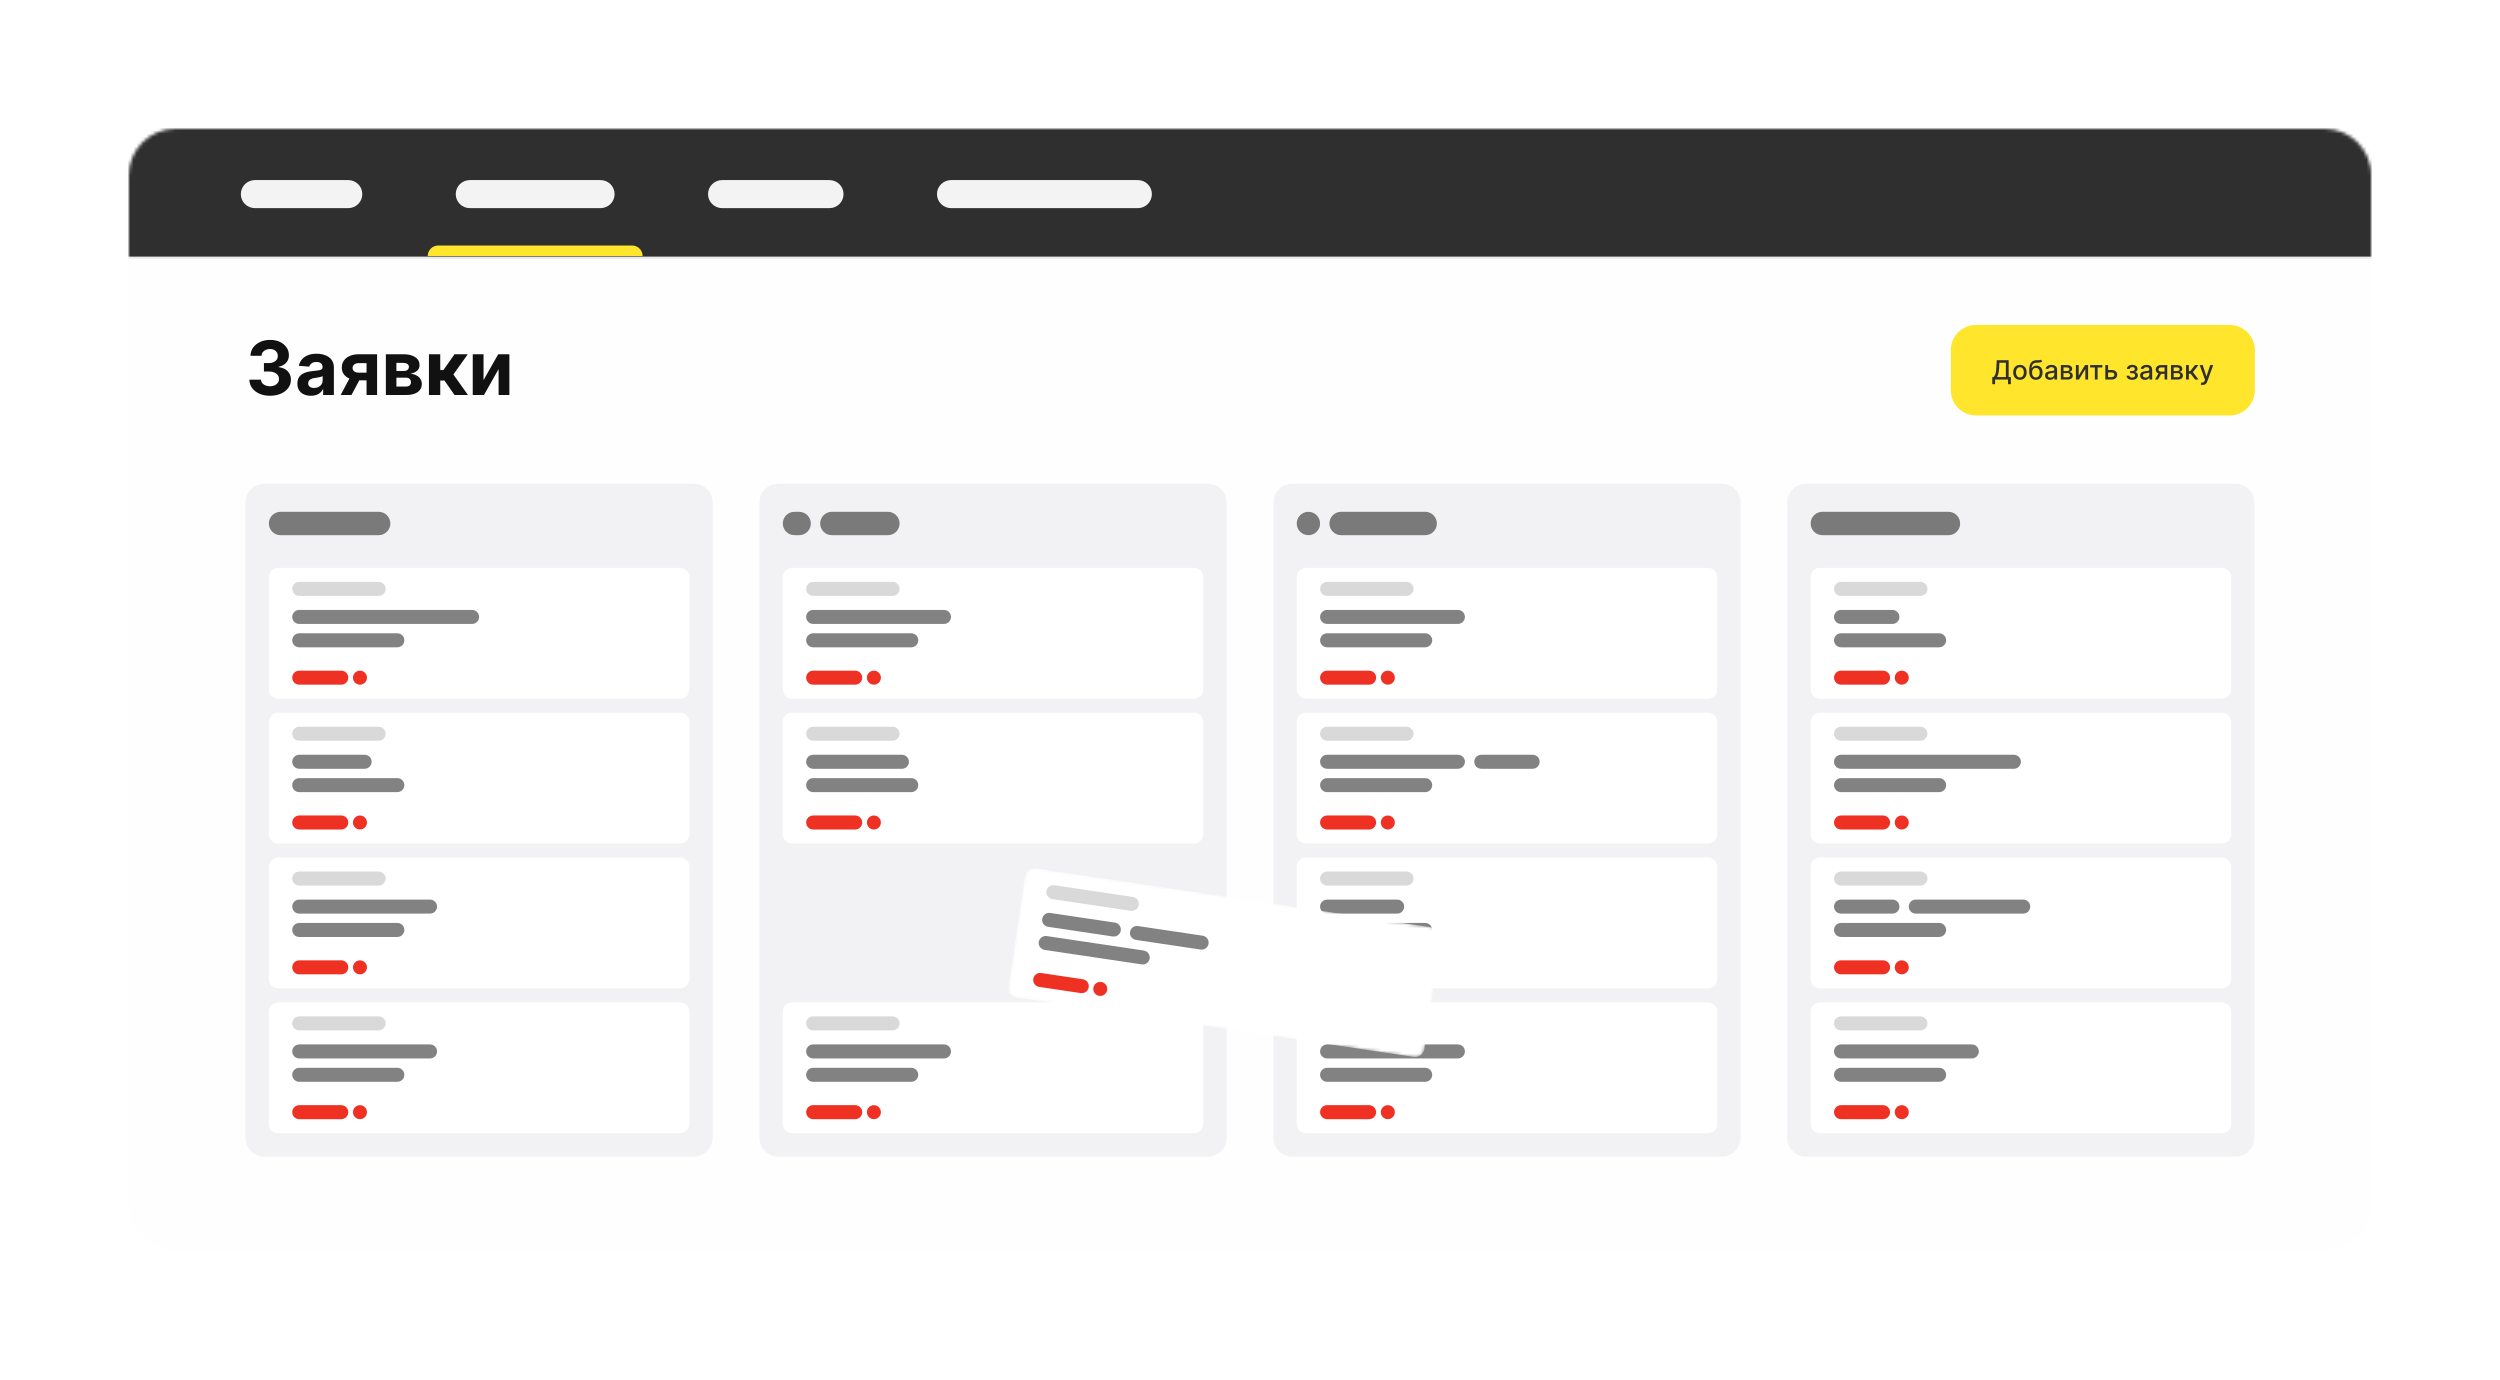 <svg width="777" height="429" viewBox="0 0 777 429" fill="none" xmlns="http://www.w3.org/2000/svg">
<g filter="url(#filter0_d_125_514)">
<mask id="mask0_125_514" style="mask-type:luminance" maskUnits="userSpaceOnUse" x="40" y="20" width="697" height="349">
<path d="M722.479 20H54.521C46.501 20 40 26.501 40 34.521V353.979C40 361.999 46.501 368.5 54.521 368.5H722.479C730.499 368.5 737 361.999 737 353.979V34.521C737 26.501 730.499 20 722.479 20Z" fill="white"/>
</mask>
<g mask="url(#mask0_125_514)">
<path d="M722.479 20H54.521C46.501 20 40 26.501 40 34.521V353.979C40 361.999 46.501 368.5 54.521 368.5H722.479C730.499 368.5 737 361.999 737 353.979V34.521C737 26.501 730.499 20 722.479 20Z" fill="#FEFEFE"/>
<path d="M83.917 103C82.685 103 81.588 102.788 80.625 102.364C79.668 101.935 78.912 101.347 78.356 100.599C77.806 99.845 77.523 98.976 77.506 97.992H81.104C81.126 98.404 81.26 98.767 81.508 99.081C81.761 99.389 82.096 99.628 82.514 99.798C82.933 99.969 83.403 100.054 83.925 100.054C84.47 100.054 84.951 99.958 85.369 99.766C85.787 99.573 86.114 99.306 86.351 98.965C86.587 98.624 86.706 98.231 86.706 97.785C86.706 97.334 86.579 96.936 86.326 96.589C86.079 96.237 85.721 95.962 85.254 95.764C84.792 95.566 84.242 95.467 83.603 95.467H82.028V92.843H83.603C84.142 92.843 84.618 92.75 85.031 92.563C85.449 92.376 85.773 92.117 86.004 91.787C86.235 91.452 86.351 91.061 86.351 90.616C86.351 90.192 86.249 89.821 86.046 89.502C85.848 89.177 85.567 88.924 85.204 88.743C84.847 88.561 84.429 88.471 83.95 88.471C83.466 88.471 83.023 88.559 82.622 88.735C82.22 88.905 81.898 89.15 81.656 89.469C81.414 89.788 81.285 90.162 81.269 90.591H77.845C77.861 89.618 78.139 88.759 78.678 88.017C79.217 87.274 79.943 86.694 80.856 86.276C81.775 85.853 82.811 85.641 83.966 85.641C85.132 85.641 86.153 85.853 87.028 86.276C87.902 86.7 88.581 87.272 89.065 87.992C89.555 88.707 89.797 89.51 89.791 90.401C89.797 91.347 89.503 92.136 88.909 92.769C88.32 93.402 87.553 93.803 86.607 93.974V94.106C87.85 94.265 88.796 94.697 89.445 95.401C90.099 96.1 90.424 96.974 90.418 98.025C90.424 98.987 90.146 99.842 89.585 100.591C89.03 101.339 88.262 101.927 87.283 102.356C86.304 102.785 85.182 103 83.917 103ZM96.633 103.008C95.825 103.008 95.104 102.868 94.472 102.587C93.839 102.301 93.338 101.88 92.97 101.325C92.607 100.764 92.425 100.065 92.425 99.229C92.425 98.525 92.555 97.934 92.813 97.455C93.072 96.977 93.424 96.592 93.869 96.3C94.315 96.009 94.821 95.789 95.387 95.64C95.959 95.492 96.559 95.387 97.186 95.327C97.923 95.25 98.517 95.178 98.968 95.112C99.419 95.041 99.746 94.936 99.95 94.799C100.153 94.661 100.255 94.458 100.255 94.188V94.139C100.255 93.616 100.09 93.212 99.76 92.926C99.435 92.64 98.974 92.497 98.374 92.497C97.741 92.497 97.238 92.637 96.864 92.918C96.49 93.193 96.243 93.539 96.121 93.957L92.871 93.693C93.036 92.923 93.36 92.258 93.844 91.697C94.328 91.13 94.953 90.695 95.717 90.393C96.487 90.085 97.378 89.931 98.39 89.931C99.094 89.931 99.768 90.013 100.412 90.178C101.061 90.344 101.636 90.599 102.136 90.946C102.642 91.292 103.041 91.738 103.333 92.282C103.624 92.821 103.77 93.468 103.77 94.221V102.769H100.436V101.011H100.338C100.134 101.407 99.862 101.757 99.521 102.059C99.18 102.356 98.77 102.59 98.291 102.76C97.813 102.926 97.26 103.008 96.633 103.008ZM97.64 100.582C98.157 100.582 98.613 100.48 99.009 100.277C99.405 100.068 99.716 99.787 99.942 99.435C100.167 99.083 100.28 98.685 100.28 98.239V96.894C100.17 96.966 100.019 97.032 99.826 97.092C99.639 97.147 99.427 97.2 99.191 97.249C98.954 97.293 98.718 97.334 98.481 97.373C98.245 97.406 98.03 97.436 97.838 97.464C97.425 97.524 97.065 97.62 96.757 97.752C96.449 97.885 96.21 98.063 96.039 98.289C95.868 98.509 95.783 98.784 95.783 99.114C95.783 99.592 95.957 99.958 96.303 100.211C96.655 100.459 97.101 100.582 97.64 100.582ZM113.922 102.769V92.852H111.546C110.902 92.852 110.413 93 110.077 93.297C109.742 93.594 109.577 93.946 109.582 94.353C109.577 94.766 109.736 95.115 110.061 95.401C110.391 95.681 110.875 95.822 111.513 95.822H115.094V98.198H111.513C110.429 98.198 109.491 98.033 108.699 97.703C107.907 97.373 107.297 96.914 106.868 96.325C106.439 95.731 106.227 95.041 106.232 94.254C106.227 93.429 106.439 92.706 106.868 92.084C107.297 91.457 107.91 90.971 108.708 90.624C109.511 90.272 110.457 90.096 111.546 90.096H117.197V102.769H113.922ZM105.869 102.769L109.393 96.168H112.75L109.236 102.769H105.869ZM119.928 102.769V90.096H125.332C126.894 90.096 128.129 90.393 129.037 90.987C129.944 91.581 130.398 92.425 130.398 93.52C130.398 94.207 130.142 94.779 129.631 95.236C129.119 95.692 128.41 96.001 127.502 96.16C128.261 96.215 128.907 96.388 129.441 96.68C129.98 96.966 130.39 97.337 130.67 97.794C130.956 98.25 131.099 98.756 131.099 99.312C131.099 100.032 130.907 100.651 130.522 101.168C130.142 101.685 129.584 102.081 128.847 102.356C128.116 102.631 127.222 102.769 126.166 102.769H119.928ZM123.204 100.137H126.166C126.655 100.137 127.037 100.021 127.313 99.79C127.593 99.554 127.733 99.232 127.733 98.825C127.733 98.374 127.593 98.019 127.313 97.761C127.037 97.502 126.655 97.373 126.166 97.373H123.204V100.137ZM123.204 95.31H125.407C125.759 95.31 126.058 95.261 126.306 95.162C126.559 95.057 126.751 94.909 126.883 94.716C127.021 94.524 127.09 94.296 127.09 94.031C127.09 93.641 126.933 93.336 126.619 93.116C126.306 92.896 125.877 92.786 125.332 92.786H123.204V95.31ZM133.315 102.769V90.096H136.829V95.013H137.819L141.268 90.096H145.393L140.913 96.383L145.443 102.769H141.268L138.141 98.272H136.829V102.769H133.315ZM150.285 98.132L154.848 90.096H158.314V102.769H154.964V94.708L150.418 102.769H146.928V90.096H150.285V98.132Z" fill="#111111"/>
<path d="M737.495 19.505H39.505V60.097H737.495V19.505Z" fill="#2F2F2F" stroke="#EAEAEA" stroke-width="0.682"/>
<path d="M737 20H40V24.95H737V20Z" fill="#2F2F2F"/>
<path d="M108.248 35.973H79.207C76.801 35.973 74.85 37.923 74.85 40.329C74.85 42.735 76.801 44.685 79.207 44.685H108.248C110.654 44.685 112.605 42.735 112.605 40.329C112.605 37.923 110.654 35.973 108.248 35.973Z" fill="#F3F3F3"/>
<path d="M186.661 35.973H146.002C143.596 35.973 141.646 37.923 141.646 40.329C141.646 42.735 143.596 44.685 146.002 44.685H186.661C189.066 44.685 191.017 42.735 191.017 40.329C191.017 37.923 189.066 35.973 186.661 35.973Z" fill="#F3F3F3"/>
<path d="M132.934 59.584C132.934 57.771 134.403 56.302 136.215 56.302H196.448C198.26 56.302 199.729 57.771 199.729 59.584H132.934Z" fill="#FFE52B"/>
<path d="M257.813 35.973H224.415C222.009 35.973 220.059 37.923 220.059 40.329C220.059 42.735 222.009 44.685 224.415 44.685H257.813C260.219 44.685 262.169 42.735 262.169 40.329C262.169 37.923 260.219 35.973 257.813 35.973Z" fill="#F3F3F3"/>
<path d="M353.65 35.973H295.567C293.161 35.973 291.211 37.923 291.211 40.329C291.211 42.735 293.161 44.685 295.567 44.685H353.65C356.056 44.685 358.007 42.735 358.007 40.329C358.007 37.923 356.056 35.973 353.65 35.973Z" fill="#F3F3F3"/>
<path fill-rule="evenodd" clip-rule="evenodd" d="M634.155 191.585C639.033 191.585 642.987 187.631 642.987 182.754C642.987 177.875 639.033 173.921 634.155 173.921C629.278 173.921 625.322 177.875 625.322 182.754C625.322 187.631 629.278 191.585 634.155 191.585ZM589.595 181.358C592.459 176.4 599.614 176.4 602.478 181.358L623.07 217.026L630.599 205.595C632.356 202.926 636.272 202.926 638.029 205.595L659.299 237.894C661.247 240.852 659.125 244.788 655.584 244.788H626.834C626.635 244.804 626.434 244.812 626.23 244.812H565.843C560.118 244.812 556.538 238.614 559.402 233.655L589.595 181.358Z" fill="white"/>
<path d="M692.954 80.987H614.153C609.823 80.987 606.313 84.498 606.313 88.828V101.285C606.313 105.615 609.823 109.125 614.153 109.125H692.954C697.285 109.125 700.795 105.615 700.795 101.285V88.828C700.795 84.498 697.285 80.987 692.954 80.987Z" fill="#FFE52B"/>
<path d="M619.203 99.413V97.192H619.599C619.734 97.079 619.861 96.917 619.978 96.708C620.096 96.499 620.195 96.216 620.277 95.86C620.359 95.504 620.415 95.048 620.447 94.49L620.588 91.953H624.292V97.192H624.973V99.404H624.105V97.961H620.071V99.413H619.203ZM620.667 97.192H623.424V92.733H621.41L621.316 94.49C621.29 94.915 621.247 95.296 621.189 95.634C621.133 95.973 621.06 96.272 620.97 96.532C620.881 96.79 620.781 97.01 620.667 97.192ZM627.795 98.052C627.372 98.052 627.003 97.955 626.688 97.761C626.373 97.567 626.129 97.297 625.955 96.949C625.781 96.6 625.694 96.194 625.694 95.728C625.694 95.261 625.781 94.852 625.955 94.502C626.129 94.152 626.373 93.88 626.688 93.686C627.003 93.493 627.372 93.396 627.795 93.396C628.216 93.396 628.585 93.493 628.9 93.686C629.215 93.88 629.459 94.152 629.633 94.502C629.807 94.852 629.895 95.261 629.895 95.728C629.895 96.194 629.807 96.6 629.633 96.949C629.459 97.297 629.215 97.567 628.9 97.761C628.585 97.955 628.216 98.052 627.795 98.052ZM627.798 97.315C628.071 97.315 628.297 97.243 628.477 97.098C628.657 96.953 628.791 96.761 628.877 96.52C628.965 96.28 629.009 96.015 629.009 95.725C629.009 95.438 628.965 95.174 628.877 94.933C628.791 94.691 628.657 94.496 628.477 94.35C628.297 94.203 628.071 94.129 627.798 94.129C627.522 94.129 627.292 94.203 627.111 94.35C626.931 94.496 626.797 94.691 626.709 94.933C626.623 95.174 626.579 95.438 626.579 95.725C626.579 96.015 626.623 96.28 626.709 96.52C626.797 96.761 626.931 96.953 627.111 97.098C627.292 97.243 627.522 97.315 627.798 97.315ZM634.35 91.777L634.714 92.331C634.579 92.454 634.425 92.542 634.254 92.595C634.082 92.646 633.886 92.678 633.663 92.692C633.441 92.704 633.185 92.715 632.897 92.724C632.574 92.734 632.306 92.805 632.097 92.936C631.888 93.065 631.726 93.256 631.612 93.51C631.502 93.763 631.429 94.08 631.396 94.461H631.451C631.598 94.181 631.801 93.972 632.061 93.833C632.324 93.694 632.619 93.625 632.945 93.625C633.308 93.625 633.632 93.708 633.915 93.874C634.199 94.04 634.422 94.284 634.585 94.605C634.749 94.924 634.832 95.314 634.832 95.775C634.832 96.243 634.745 96.646 634.573 96.987C634.403 97.327 634.162 97.59 633.851 97.776C633.542 97.96 633.178 98.052 632.757 98.052C632.337 98.052 631.97 97.957 631.657 97.767C631.347 97.575 631.104 97.292 630.933 96.916C630.761 96.541 630.677 96.077 630.677 95.526V95.08C630.677 94.049 630.862 93.274 631.229 92.754C631.596 92.233 632.145 91.966 632.877 91.953C633.114 91.947 633.324 91.946 633.51 91.95C633.696 91.952 633.859 91.943 633.998 91.924C634.139 91.902 634.257 91.853 634.35 91.777ZM632.76 97.315C633.005 97.315 633.214 97.254 633.391 97.13C633.568 97.005 633.705 96.828 633.801 96.6C633.896 96.371 633.944 96.101 633.944 95.79C633.944 95.485 633.896 95.226 633.801 95.012C633.705 94.799 633.568 94.637 633.391 94.525C633.213 94.412 632.999 94.355 632.751 94.355C632.568 94.355 632.402 94.388 632.259 94.452C632.113 94.515 631.99 94.608 631.885 94.731C631.784 94.854 631.705 95.005 631.649 95.183C631.593 95.359 631.564 95.561 631.56 95.79C631.56 96.255 631.666 96.626 631.88 96.902C632.094 97.177 632.388 97.315 632.76 97.315ZM637.122 98.06C636.837 98.06 636.578 98.008 636.348 97.902C636.117 97.794 635.934 97.639 635.799 97.436C635.667 97.232 635.6 96.983 635.6 96.688C635.6 96.433 635.648 96.224 635.746 96.06C635.844 95.895 635.976 95.765 636.143 95.67C636.308 95.574 636.494 95.501 636.699 95.453C636.905 95.404 637.114 95.366 637.328 95.341C637.598 95.31 637.816 95.284 637.984 95.265C638.153 95.243 638.275 95.209 638.351 95.162C638.427 95.115 638.466 95.039 638.466 94.933V94.913C638.466 94.656 638.394 94.458 638.248 94.317C638.106 94.176 637.893 94.106 637.609 94.106C637.313 94.106 637.081 94.171 636.911 94.303C636.743 94.432 636.626 94.575 636.561 94.734L635.738 94.546C635.835 94.272 635.977 94.051 636.166 93.883C636.355 93.713 636.574 93.59 636.82 93.513C637.066 93.435 637.325 93.396 637.598 93.396C637.776 93.396 637.968 93.418 638.17 93.461C638.373 93.502 638.562 93.578 638.738 93.689C638.916 93.801 639.062 93.96 639.175 94.168C639.29 94.373 639.346 94.64 639.346 94.968V97.961H638.489V97.345H638.453C638.397 97.458 638.312 97.57 638.199 97.679C638.086 97.788 637.939 97.879 637.762 97.952C637.583 98.024 637.37 98.06 637.122 98.06ZM637.313 97.356C637.556 97.356 637.762 97.308 637.935 97.213C638.109 97.117 638.241 96.992 638.331 96.837C638.423 96.681 638.469 96.513 638.469 96.335V95.755C638.437 95.786 638.376 95.815 638.286 95.843C638.199 95.868 638.097 95.891 637.984 95.91C637.871 95.928 637.76 95.944 637.653 95.96C637.546 95.974 637.456 95.985 637.383 95.995C637.213 96.017 637.058 96.053 636.917 96.104C636.777 96.155 636.666 96.228 636.583 96.324C636.5 96.418 636.459 96.543 636.459 96.699C636.459 96.916 636.539 97.081 636.699 97.192C636.86 97.302 637.065 97.356 637.313 97.356ZM640.514 97.961V93.455H642.382C642.891 93.455 643.294 93.563 643.591 93.78C643.888 93.996 644.036 94.288 644.036 94.657C644.036 94.921 643.954 95.131 643.785 95.285C643.617 95.44 643.393 95.543 643.116 95.596C643.318 95.62 643.502 95.68 643.67 95.778C643.839 95.874 643.974 96.003 644.076 96.165C644.179 96.328 644.231 96.521 644.231 96.746C644.231 96.985 644.169 97.196 644.045 97.38C643.923 97.562 643.743 97.704 643.509 97.808C643.277 97.91 642.995 97.961 642.667 97.961H640.514ZM641.338 97.227H642.667C642.883 97.227 643.055 97.175 643.177 97.072C643.3 96.968 643.363 96.827 643.363 96.649C643.363 96.44 643.3 96.276 643.177 96.156C643.055 96.035 642.883 95.975 642.667 95.975H641.338V97.227ZM641.338 95.332H642.391C642.555 95.332 642.696 95.309 642.814 95.262C642.933 95.215 643.024 95.148 643.087 95.062C643.151 94.974 643.184 94.871 643.184 94.751C643.184 94.577 643.111 94.441 642.969 94.344C642.827 94.246 642.631 94.197 642.382 94.197H641.338V95.332ZM646.052 96.731L648.038 93.455H648.982V97.961H648.124V94.681L646.146 97.961H645.192V93.455H646.052V96.731ZM649.604 94.212V93.455H653.405V94.212H651.936V97.961H651.079V94.212H649.604ZM654.992 95.004H656.301C656.852 95.004 657.276 95.141 657.574 95.414C657.872 95.688 658.02 96.041 658.02 96.473C658.02 96.755 657.953 97.008 657.821 97.233C657.687 97.458 657.493 97.636 657.237 97.767C656.98 97.896 656.669 97.961 656.301 97.961H654.333V93.455H655.193V97.204H656.301C656.553 97.204 656.761 97.138 656.924 97.007C657.085 96.874 657.166 96.705 657.166 96.5C657.166 96.283 657.085 96.106 656.924 95.969C656.761 95.83 656.553 95.76 656.301 95.76H654.992V95.004ZM660.923 96.77H661.82C661.832 96.953 661.916 97.095 662.07 97.195C662.227 97.295 662.428 97.345 662.677 97.345C662.929 97.345 663.144 97.291 663.323 97.183C663.5 97.074 663.59 96.905 663.59 96.676C663.59 96.539 663.555 96.42 663.487 96.318C663.42 96.214 663.326 96.134 663.202 96.077C663.08 96.021 662.937 95.992 662.771 95.992H662.038V95.303H662.771C663.019 95.303 663.205 95.246 663.329 95.133C663.452 95.019 663.513 94.877 663.513 94.707C663.513 94.523 663.446 94.376 663.314 94.264C663.182 94.151 663.001 94.094 662.765 94.094C662.527 94.094 662.328 94.148 662.17 94.256C662.012 94.361 661.928 94.498 661.92 94.666H661.034C661.04 94.414 661.117 94.193 661.264 94.003C661.412 93.812 661.611 93.663 661.862 93.557C662.113 93.45 662.401 93.396 662.722 93.396C663.056 93.396 663.345 93.45 663.59 93.557C663.834 93.665 664.023 93.814 664.155 94.003C664.29 94.193 664.358 94.411 664.358 94.657C664.358 94.906 664.284 95.109 664.135 95.268C663.988 95.424 663.796 95.537 663.56 95.605V95.652C663.734 95.664 663.889 95.716 664.024 95.81C664.158 95.904 664.264 96.028 664.341 96.183C664.416 96.337 664.456 96.512 664.456 96.708C664.456 96.984 664.379 97.222 664.226 97.424C664.075 97.625 663.866 97.781 663.599 97.89C663.332 97.998 663.028 98.052 662.685 98.052C662.353 98.052 662.055 98 661.791 97.896C661.53 97.79 661.321 97.642 661.167 97.45C661.014 97.258 660.933 97.032 660.923 96.77ZM666.671 98.06C666.387 98.06 666.128 98.008 665.897 97.902C665.667 97.794 665.484 97.639 665.349 97.436C665.216 97.232 665.15 96.983 665.15 96.688C665.15 96.433 665.198 96.224 665.296 96.06C665.394 95.895 665.526 95.765 665.693 95.67C665.858 95.574 666.044 95.501 666.249 95.453C666.455 95.404 666.664 95.366 666.878 95.341C667.148 95.31 667.366 95.284 667.534 95.265C667.702 95.243 667.824 95.209 667.901 95.162C667.977 95.115 668.016 95.039 668.016 94.933V94.913C668.016 94.656 667.943 94.458 667.798 94.317C667.656 94.176 667.443 94.106 667.159 94.106C666.863 94.106 666.631 94.171 666.461 94.303C666.292 94.432 666.176 94.575 666.111 94.734L665.288 94.546C665.385 94.272 665.527 94.051 665.716 93.883C665.905 93.713 666.124 93.59 666.369 93.513C666.616 93.435 666.875 93.396 667.148 93.396C667.326 93.396 667.518 93.418 667.72 93.461C667.923 93.502 668.112 93.578 668.288 93.689C668.466 93.801 668.611 93.96 668.725 94.168C668.839 94.373 668.896 94.64 668.896 94.968V97.961H668.039V97.345H668.003C667.946 97.458 667.862 97.57 667.749 97.679C667.636 97.788 667.489 97.879 667.312 97.952C667.133 98.024 666.92 98.06 666.671 98.06ZM666.863 97.356C667.106 97.356 667.312 97.308 667.485 97.213C667.659 97.117 667.791 96.992 667.881 96.837C667.973 96.681 668.019 96.513 668.019 96.335V95.755C667.987 95.786 667.926 95.815 667.836 95.843C667.749 95.868 667.647 95.891 667.534 95.91C667.421 95.928 667.31 95.944 667.203 95.96C667.095 95.974 667.005 95.985 666.933 95.995C666.763 96.017 666.608 96.053 666.467 96.104C666.327 96.155 666.216 96.228 666.133 96.324C666.05 96.418 666.009 96.543 666.009 96.699C666.009 96.916 666.089 97.081 666.249 97.192C666.41 97.302 666.615 97.356 666.863 97.356ZM672.751 97.961V94.203H671.671C671.415 94.203 671.215 94.262 671.073 94.382C670.93 94.501 670.859 94.657 670.859 94.851C670.859 95.043 670.925 95.197 671.055 95.315C671.189 95.43 671.375 95.488 671.613 95.488H673.005V96.198H671.613C671.28 96.198 670.993 96.143 670.75 96.033C670.509 95.922 670.323 95.764 670.193 95.561C670.064 95.358 670 95.117 670 94.839C670 94.556 670.066 94.311 670.199 94.106C670.334 93.899 670.527 93.738 670.777 93.625C671.029 93.511 671.327 93.455 671.671 93.455H673.575V97.961H672.751ZM669.793 97.961L671.064 95.684H671.961L670.691 97.961H669.793ZM674.742 97.961V93.455H676.611C677.119 93.455 677.523 93.563 677.821 93.78C678.117 93.996 678.266 94.288 678.266 94.657C678.266 94.921 678.182 95.131 678.014 95.285C677.845 95.44 677.623 95.543 677.344 95.596C677.546 95.62 677.731 95.68 677.899 95.778C678.067 95.874 678.202 96.003 678.304 96.165C678.407 96.328 678.459 96.521 678.459 96.746C678.459 96.985 678.399 97.196 678.275 97.38C678.152 97.562 677.973 97.704 677.738 97.808C677.505 97.91 677.224 97.961 676.896 97.961H674.742ZM675.567 97.227H676.896C677.113 97.227 677.283 97.175 677.407 97.072C677.53 96.968 677.591 96.827 677.591 96.649C677.591 96.44 677.53 96.276 677.407 96.156C677.283 96.035 677.113 95.975 676.896 95.975H675.567V97.227ZM675.567 95.332H676.62C676.784 95.332 676.925 95.309 677.042 95.262C677.161 95.215 677.253 95.148 677.315 95.062C677.381 94.974 677.413 94.871 677.413 94.751C677.413 94.577 677.341 94.441 677.198 94.344C677.055 94.246 676.859 94.197 676.611 94.197H675.567V95.332ZM679.422 97.961V93.455H680.299V95.344H680.722L682.209 93.455H683.293L681.548 95.646L683.314 97.961H682.226L680.868 96.159H680.299V97.961H679.422ZM684.574 99.65C684.444 99.65 684.324 99.64 684.217 99.618C684.11 99.599 684.028 99.577 683.976 99.553L684.186 98.835C684.348 98.878 684.49 98.896 684.615 98.891C684.741 98.885 684.852 98.838 684.947 98.75C685.045 98.662 685.13 98.518 685.204 98.319L685.313 98.019L683.665 93.455H684.603L685.745 96.951H685.791L686.932 93.455H687.875L686.018 98.562C685.932 98.797 685.822 98.995 685.689 99.157C685.556 99.322 685.398 99.445 685.213 99.527C685.03 99.609 684.817 99.65 684.574 99.65Z" fill="#2F2F2F"/>
<path d="M215.702 130.358H82.111C78.903 130.358 76.302 132.959 76.302 136.167V333.65C76.302 336.858 78.903 339.458 82.111 339.458H215.702C218.91 339.458 221.511 336.858 221.511 333.65V136.167C221.511 132.959 218.91 130.358 215.702 130.358Z" fill="#F2F2F5"/>
<path d="M211.346 156.496H86.467C84.863 156.496 83.563 157.796 83.563 159.4V194.25C83.563 195.854 84.863 197.154 86.467 197.154H211.346C212.95 197.154 214.25 195.854 214.25 194.25V159.4C214.25 157.796 212.95 156.496 211.346 156.496Z" fill="white"/>
<path d="M117.687 160.852H93.001C91.798 160.852 90.823 161.827 90.823 163.03C90.823 164.233 91.798 165.208 93.001 165.208H117.687C118.89 165.208 119.865 164.233 119.865 163.03C119.865 161.827 118.89 160.852 117.687 160.852Z" fill="#D9D9D9"/>
<path d="M106.07 188.441H93.001C91.798 188.441 90.823 189.417 90.823 190.62C90.823 191.822 91.798 192.798 93.001 192.798H106.07C107.273 192.798 108.248 191.822 108.248 190.62C108.248 189.417 107.273 188.441 106.07 188.441Z" fill="#EF3124"/>
<path d="M114.056 190.62C114.056 189.417 113.081 188.441 111.878 188.441C110.675 188.441 109.7 189.417 109.7 190.62C109.7 191.822 110.675 192.798 111.878 192.798C113.081 192.798 114.056 191.822 114.056 190.62Z" fill="#EF3124"/>
<path d="M146.728 169.564H93.001C91.798 169.564 90.823 170.54 90.823 171.743C90.823 172.946 91.798 173.921 93.001 173.921H146.728C147.931 173.921 148.907 172.946 148.907 171.743C148.907 170.54 147.931 169.564 146.728 169.564Z" fill="#828282"/>
<path d="M123.495 176.825H93.001C91.798 176.825 90.823 177.8 90.823 179.003C90.823 180.206 91.798 181.181 93.001 181.181H123.495C124.698 181.181 125.673 180.206 125.673 179.003C125.673 177.8 124.698 176.825 123.495 176.825Z" fill="#828282"/>
<path d="M117.687 139.071H87.193C85.188 139.071 83.563 140.696 83.563 142.701C83.563 144.706 85.188 146.331 87.193 146.331H117.687C119.692 146.331 121.317 144.706 121.317 142.701C121.317 140.696 119.692 139.071 117.687 139.071Z" fill="#7A7A7A"/>
<path d="M211.346 201.51H86.467C84.863 201.51 83.563 202.81 83.563 204.414V239.264C83.563 240.868 84.863 242.169 86.467 242.169H211.346C212.95 242.169 214.25 240.868 214.25 239.264V204.414C214.25 202.81 212.95 201.51 211.346 201.51Z" fill="white"/>
<path d="M117.687 205.867H93.001C91.798 205.867 90.823 206.842 90.823 208.045C90.823 209.248 91.798 210.223 93.001 210.223H117.687C118.89 210.223 119.865 209.248 119.865 208.045C119.865 206.842 118.89 205.867 117.687 205.867Z" fill="#D9D9D9"/>
<path d="M106.07 233.456H93.001C91.798 233.456 90.823 234.431 90.823 235.634C90.823 236.837 91.798 237.812 93.001 237.812H106.07C107.273 237.812 108.248 236.837 108.248 235.634C108.248 234.431 107.273 233.456 106.07 233.456Z" fill="#EF3124"/>
<path d="M114.056 235.634C114.056 234.431 113.081 233.456 111.878 233.456C110.675 233.456 109.7 234.431 109.7 235.634C109.7 236.837 110.675 237.812 111.878 237.812C113.081 237.812 114.056 236.837 114.056 235.634Z" fill="#EF3124"/>
<path d="M113.331 214.579H93.001C91.798 214.579 90.823 215.554 90.823 216.757C90.823 217.96 91.798 218.935 93.001 218.935H113.331C114.533 218.935 115.509 217.96 115.509 216.757C115.509 215.554 114.533 214.579 113.331 214.579Z" fill="#828282"/>
<path d="M123.495 221.839H93.001C91.798 221.839 90.823 222.815 90.823 224.017C90.823 225.22 91.798 226.196 93.001 226.196H123.495C124.698 226.196 125.673 225.22 125.673 224.017C125.673 222.815 124.698 221.839 123.495 221.839Z" fill="#828282"/>
<path d="M211.346 246.525H86.467C84.863 246.525 83.563 247.825 83.563 249.429V284.279C83.563 285.883 84.863 287.183 86.467 287.183H211.346C212.95 287.183 214.25 285.883 214.25 284.279V249.429C214.25 247.825 212.95 246.525 211.346 246.525Z" fill="white"/>
<path d="M117.687 250.881H93.001C91.798 250.881 90.823 251.857 90.823 253.059C90.823 254.262 91.798 255.238 93.001 255.238H117.687C118.89 255.238 119.865 254.262 119.865 253.059C119.865 251.857 118.89 250.881 117.687 250.881Z" fill="#D9D9D9"/>
<path d="M106.07 278.471H93.001C91.798 278.471 90.823 279.446 90.823 280.649C90.823 281.852 91.798 282.827 93.001 282.827H106.07C107.273 282.827 108.248 281.852 108.248 280.649C108.248 279.446 107.273 278.471 106.07 278.471Z" fill="#EF3124"/>
<path d="M114.056 280.649C114.056 279.446 113.081 278.471 111.878 278.471C110.675 278.471 109.7 279.446 109.7 280.649C109.7 281.852 110.675 282.827 111.878 282.827C113.081 282.827 114.056 281.852 114.056 280.649Z" fill="#EF3124"/>
<path d="M133.66 259.594H93.001C91.798 259.594 90.823 260.569 90.823 261.772C90.823 262.975 91.798 263.95 93.001 263.95H133.66C134.863 263.95 135.838 262.975 135.838 261.772C135.838 260.569 134.863 259.594 133.66 259.594Z" fill="#828282"/>
<path d="M123.495 266.854H93.001C91.798 266.854 90.823 267.829 90.823 269.032C90.823 270.235 91.798 271.21 93.001 271.21H123.495C124.698 271.21 125.673 270.235 125.673 269.032C125.673 267.829 124.698 266.854 123.495 266.854Z" fill="#828282"/>
<path d="M211.346 291.54H86.467C84.863 291.54 83.563 292.84 83.563 294.444V329.294C83.563 330.898 84.863 332.198 86.467 332.198H211.346C212.95 332.198 214.25 330.898 214.25 329.294V294.444C214.25 292.84 212.95 291.54 211.346 291.54Z" fill="white"/>
<path d="M117.687 295.896H93.001C91.798 295.896 90.823 296.871 90.823 298.074C90.823 299.277 91.798 300.252 93.001 300.252H117.687C118.89 300.252 119.865 299.277 119.865 298.074C119.865 296.871 118.89 295.896 117.687 295.896Z" fill="#D9D9D9"/>
<path d="M106.07 323.485H93.001C91.798 323.485 90.823 324.461 90.823 325.663C90.823 326.866 91.798 327.842 93.001 327.842H106.07C107.273 327.842 108.248 326.866 108.248 325.663C108.248 324.461 107.273 323.485 106.07 323.485Z" fill="#EF3124"/>
<path d="M114.056 325.663C114.056 324.461 113.081 323.485 111.878 323.485C110.675 323.485 109.7 324.461 109.7 325.663C109.7 326.866 110.675 327.842 111.878 327.842C113.081 327.842 114.056 326.866 114.056 325.663Z" fill="#EF3124"/>
<path d="M133.66 304.608H93.001C91.798 304.608 90.823 305.584 90.823 306.787C90.823 307.989 91.798 308.965 93.001 308.965H133.66C134.863 308.965 135.838 307.989 135.838 306.787C135.838 305.584 134.863 304.608 133.66 304.608Z" fill="#828282"/>
<path d="M123.495 311.869H93.001C91.798 311.869 90.823 312.844 90.823 314.047C90.823 315.25 91.798 316.225 93.001 316.225H123.495C124.698 316.225 125.673 315.25 125.673 314.047C125.673 312.844 124.698 311.869 123.495 311.869Z" fill="#828282"/>
<path d="M375.431 130.358H241.84C238.632 130.358 236.031 132.959 236.031 136.167V333.65C236.031 336.858 238.632 339.458 241.84 339.458H375.431C378.639 339.458 381.24 336.858 381.24 333.65V136.167C381.24 132.959 378.639 130.358 375.431 130.358Z" fill="#F2F2F5"/>
<path d="M371.075 156.496H246.196C244.592 156.496 243.292 157.796 243.292 159.4V194.25C243.292 195.854 244.592 197.154 246.196 197.154H371.075C372.679 197.154 373.979 195.854 373.979 194.25V159.4C373.979 157.796 372.679 156.496 371.075 156.496Z" fill="white"/>
<path d="M277.416 160.852H252.73C251.527 160.852 250.552 161.827 250.552 163.03C250.552 164.233 251.527 165.208 252.73 165.208H277.416C278.619 165.208 279.594 164.233 279.594 163.03C279.594 161.827 278.619 160.852 277.416 160.852Z" fill="#D9D9D9"/>
<path d="M265.799 188.441H252.73C251.527 188.441 250.552 189.417 250.552 190.62C250.552 191.822 251.527 192.798 252.73 192.798H265.799C267.002 192.798 267.977 191.822 267.977 190.62C267.977 189.417 267.002 188.441 265.799 188.441Z" fill="#EF3124"/>
<path d="M273.786 190.62C273.786 189.417 272.811 188.441 271.608 188.441C270.405 188.441 269.429 189.417 269.429 190.62C269.429 191.822 270.405 192.798 271.608 192.798C272.811 192.798 273.786 191.822 273.786 190.62Z" fill="#EF3124"/>
<path d="M293.389 169.564H252.73C251.527 169.564 250.552 170.54 250.552 171.743C250.552 172.946 251.527 173.921 252.73 173.921H293.389C294.592 173.921 295.567 172.946 295.567 171.743C295.567 170.54 294.592 169.564 293.389 169.564Z" fill="#828282"/>
<path d="M283.224 176.825H252.73C251.527 176.825 250.552 177.8 250.552 179.003C250.552 180.206 251.527 181.181 252.73 181.181H283.224C284.427 181.181 285.402 180.206 285.402 179.003C285.402 177.8 284.427 176.825 283.224 176.825Z" fill="#828282"/>
<path d="M248.374 139.071H246.922C244.917 139.071 243.292 140.696 243.292 142.701C243.292 144.706 244.917 146.331 246.922 146.331H248.374C250.379 146.331 252.004 144.706 252.004 142.701C252.004 140.696 250.379 139.071 248.374 139.071Z" fill="#7A7A7A"/>
<path d="M275.964 139.071H258.539C256.534 139.071 254.909 140.696 254.909 142.701C254.909 144.706 256.534 146.331 258.539 146.331H275.964C277.969 146.331 279.594 144.706 279.594 142.701C279.594 140.696 277.969 139.071 275.964 139.071Z" fill="#7A7A7A"/>
<path d="M371.075 201.51H246.196C244.592 201.51 243.292 202.81 243.292 204.414V239.264C243.292 240.868 244.592 242.169 246.196 242.169H371.075C372.679 242.169 373.979 240.868 373.979 239.264V204.414C373.979 202.81 372.679 201.51 371.075 201.51Z" fill="white"/>
<path d="M277.416 205.867H252.73C251.527 205.867 250.552 206.842 250.552 208.045C250.552 209.248 251.527 210.223 252.73 210.223H277.416C278.619 210.223 279.594 209.248 279.594 208.045C279.594 206.842 278.619 205.867 277.416 205.867Z" fill="#D9D9D9"/>
<path d="M265.799 233.456H252.73C251.527 233.456 250.552 234.431 250.552 235.634C250.552 236.837 251.527 237.812 252.73 237.812H265.799C267.002 237.812 267.977 236.837 267.977 235.634C267.977 234.431 267.002 233.456 265.799 233.456Z" fill="#EF3124"/>
<path d="M273.786 235.634C273.786 234.431 272.811 233.456 271.608 233.456C270.405 233.456 269.429 234.431 269.429 235.634C269.429 236.837 270.405 237.812 271.608 237.812C272.811 237.812 273.786 236.837 273.786 235.634Z" fill="#EF3124"/>
<path d="M280.32 214.579H252.73C251.527 214.579 250.552 215.554 250.552 216.757C250.552 217.96 251.527 218.935 252.73 218.935H280.32C281.523 218.935 282.498 217.96 282.498 216.757C282.498 215.554 281.523 214.579 280.32 214.579Z" fill="#828282"/>
<path d="M283.224 221.839H252.73C251.527 221.839 250.552 222.815 250.552 224.017C250.552 225.22 251.527 226.196 252.73 226.196H283.224C284.427 226.196 285.402 225.22 285.402 224.017C285.402 222.815 284.427 221.839 283.224 221.839Z" fill="#828282"/>
<path d="M371.075 291.54H246.196C244.592 291.54 243.292 292.84 243.292 294.444V329.294C243.292 330.898 244.592 332.198 246.196 332.198H371.075C372.679 332.198 373.979 330.898 373.979 329.294V294.444C373.979 292.84 372.679 291.54 371.075 291.54Z" fill="white"/>
<path d="M277.416 295.896H252.73C251.527 295.896 250.552 296.871 250.552 298.074C250.552 299.277 251.527 300.252 252.73 300.252H277.416C278.619 300.252 279.594 299.277 279.594 298.074C279.594 296.871 278.619 295.896 277.416 295.896Z" fill="#D9D9D9"/>
<path d="M265.799 323.485H252.73C251.527 323.485 250.552 324.461 250.552 325.663C250.552 326.866 251.527 327.842 252.73 327.842H265.799C267.002 327.842 267.977 326.866 267.977 325.663C267.977 324.461 267.002 323.485 265.799 323.485Z" fill="#EF3124"/>
<path d="M273.786 325.663C273.786 324.461 272.811 323.485 271.608 323.485C270.405 323.485 269.429 324.461 269.429 325.663C269.429 326.866 270.405 327.842 271.608 327.842C272.811 327.842 273.786 326.866 273.786 325.663Z" fill="#EF3124"/>
<path d="M293.389 304.608H252.73C251.527 304.608 250.552 305.584 250.552 306.787C250.552 307.989 251.527 308.965 252.73 308.965H293.389C294.592 308.965 295.567 307.989 295.567 306.787C295.567 305.584 294.592 304.608 293.389 304.608Z" fill="#828282"/>
<path d="M283.224 311.869H252.73C251.527 311.869 250.552 312.844 250.552 314.047C250.552 315.25 251.527 316.225 252.73 316.225H283.224C284.427 316.225 285.402 315.25 285.402 314.047C285.402 312.844 284.427 311.869 283.224 311.869Z" fill="#828282"/>
<path d="M535.161 130.358H401.569C398.361 130.358 395.761 132.959 395.761 136.167V333.65C395.761 336.858 398.361 339.458 401.569 339.458H535.161C538.369 339.458 540.969 336.858 540.969 333.65V136.167C540.969 132.959 538.369 130.358 535.161 130.358Z" fill="#F2F2F5"/>
<path d="M530.804 156.496H405.925C404.321 156.496 403.021 157.796 403.021 159.4V194.25C403.021 195.854 404.321 197.154 405.925 197.154H530.804C532.408 197.154 533.708 195.854 533.708 194.25V159.4C533.708 157.796 532.408 156.496 530.804 156.496Z" fill="white"/>
<path d="M437.145 160.852H412.46C411.257 160.852 410.281 161.827 410.281 163.03C410.281 164.233 411.257 165.208 412.46 165.208H437.145C438.348 165.208 439.323 164.233 439.323 163.03C439.323 161.827 438.348 160.852 437.145 160.852Z" fill="#D9D9D9"/>
<path d="M425.528 188.441H412.46C411.257 188.441 410.281 189.417 410.281 190.62C410.281 191.822 411.257 192.798 412.46 192.798H425.528C426.731 192.798 427.706 191.822 427.706 190.62C427.706 189.417 426.731 188.441 425.528 188.441Z" fill="#EF3124"/>
<path d="M433.515 190.62C433.515 189.417 432.54 188.441 431.337 188.441C430.134 188.441 429.159 189.417 429.159 190.62C429.159 191.822 430.134 192.798 431.337 192.798C432.54 192.798 433.515 191.822 433.515 190.62Z" fill="#EF3124"/>
<path d="M453.118 169.564H412.46C411.257 169.564 410.281 170.54 410.281 171.743C410.281 172.946 411.257 173.921 412.46 173.921H453.118C454.321 173.921 455.296 172.946 455.296 171.743C455.296 170.54 454.321 169.564 453.118 169.564Z" fill="#828282"/>
<path d="M442.953 176.825H412.46C411.257 176.825 410.281 177.8 410.281 179.003C410.281 180.206 411.257 181.181 412.46 181.181H442.953C444.156 181.181 445.131 180.206 445.131 179.003C445.131 177.8 444.156 176.825 442.953 176.825Z" fill="#828282"/>
<path d="M410.281 142.701C410.281 140.696 408.656 139.071 406.651 139.071C404.646 139.071 403.021 140.696 403.021 142.701C403.021 144.706 404.646 146.331 406.651 146.331C408.656 146.331 410.281 144.706 410.281 142.701Z" fill="#7A7A7A"/>
<path d="M442.953 139.071H416.816C414.811 139.071 413.186 140.696 413.186 142.701C413.186 144.706 414.811 146.331 416.816 146.331H442.953C444.958 146.331 446.583 144.706 446.583 142.701C446.583 140.696 444.958 139.071 442.953 139.071Z" fill="#7A7A7A"/>
<path d="M530.804 201.51H405.925C404.321 201.51 403.021 202.81 403.021 204.414V239.264C403.021 240.868 404.321 242.169 405.925 242.169H530.804C532.408 242.169 533.708 240.868 533.708 239.264V204.414C533.708 202.81 532.408 201.51 530.804 201.51Z" fill="white"/>
<path d="M437.145 205.867H412.46C411.257 205.867 410.281 206.842 410.281 208.045C410.281 209.248 411.257 210.223 412.46 210.223H437.145C438.348 210.223 439.323 209.248 439.323 208.045C439.323 206.842 438.348 205.867 437.145 205.867Z" fill="#D9D9D9"/>
<path d="M425.528 233.456H412.46C411.257 233.456 410.281 234.431 410.281 235.634C410.281 236.837 411.257 237.812 412.46 237.812H425.528C426.731 237.812 427.706 236.837 427.706 235.634C427.706 234.431 426.731 233.456 425.528 233.456Z" fill="#EF3124"/>
<path d="M433.515 235.634C433.515 234.431 432.54 233.456 431.337 233.456C430.134 233.456 429.159 234.431 429.159 235.634C429.159 236.837 430.134 237.812 431.337 237.812C432.54 237.812 433.515 236.837 433.515 235.634Z" fill="#EF3124"/>
<path d="M453.118 214.579H412.46C411.257 214.579 410.281 215.554 410.281 216.757C410.281 217.96 411.257 218.935 412.46 218.935H453.118C454.321 218.935 455.296 217.96 455.296 216.757C455.296 215.554 454.321 214.579 453.118 214.579Z" fill="#828282"/>
<path d="M476.351 214.579H460.378C459.175 214.579 458.2 215.554 458.2 216.757C458.2 217.96 459.175 218.935 460.378 218.935H476.351C477.554 218.935 478.529 217.96 478.529 216.757C478.529 215.554 477.554 214.579 476.351 214.579Z" fill="#828282"/>
<path d="M442.953 221.839H412.46C411.257 221.839 410.281 222.815 410.281 224.017C410.281 225.22 411.257 226.196 412.46 226.196H442.953C444.156 226.196 445.131 225.22 445.131 224.017C445.131 222.815 444.156 221.839 442.953 221.839Z" fill="#828282"/>
<path d="M530.804 246.525H405.925C404.321 246.525 403.021 247.825 403.021 249.429V284.279C403.021 285.883 404.321 287.183 405.925 287.183H530.804C532.408 287.183 533.708 285.883 533.708 284.279V249.429C533.708 247.825 532.408 246.525 530.804 246.525Z" fill="white"/>
<path d="M437.145 250.881H412.46C411.257 250.881 410.281 251.857 410.281 253.059C410.281 254.262 411.257 255.238 412.46 255.238H437.145C438.348 255.238 439.323 254.262 439.323 253.059C439.323 251.857 438.348 250.881 437.145 250.881Z" fill="#D9D9D9"/>
<path d="M425.528 278.471H412.46C411.257 278.471 410.281 279.446 410.281 280.649C410.281 281.852 411.257 282.827 412.46 282.827H425.528C426.731 282.827 427.706 281.852 427.706 280.649C427.706 279.446 426.731 278.471 425.528 278.471Z" fill="#EF3124"/>
<path d="M433.515 280.649C433.515 279.446 432.54 278.471 431.337 278.471C430.134 278.471 429.159 279.446 429.159 280.649C429.159 281.852 430.134 282.827 431.337 282.827C432.54 282.827 433.515 281.852 433.515 280.649Z" fill="#EF3124"/>
<path d="M434.241 259.594H412.46C411.257 259.594 410.281 260.569 410.281 261.772C410.281 262.975 411.257 263.95 412.46 263.95H434.241C435.444 263.95 436.419 262.975 436.419 261.772C436.419 260.569 435.444 259.594 434.241 259.594Z" fill="#828282"/>
<path d="M442.953 266.854H412.46C411.257 266.854 410.281 267.829 410.281 269.032C410.281 270.235 411.257 271.21 412.46 271.21H442.953C444.156 271.21 445.131 270.235 445.131 269.032C445.131 267.829 444.156 266.854 442.953 266.854Z" fill="#828282"/>
<path d="M530.804 291.54H405.925C404.321 291.54 403.021 292.84 403.021 294.444V329.294C403.021 330.898 404.321 332.198 405.925 332.198H530.804C532.408 332.198 533.708 330.898 533.708 329.294V294.444C533.708 292.84 532.408 291.54 530.804 291.54Z" fill="white"/>
<path d="M437.145 295.896H412.46C411.257 295.896 410.281 296.871 410.281 298.074C410.281 299.277 411.257 300.252 412.46 300.252H437.145C438.348 300.252 439.323 299.277 439.323 298.074C439.323 296.871 438.348 295.896 437.145 295.896Z" fill="#D9D9D9"/>
<path d="M425.528 323.485H412.46C411.257 323.485 410.281 324.461 410.281 325.663C410.281 326.866 411.257 327.842 412.46 327.842H425.528C426.731 327.842 427.706 326.866 427.706 325.663C427.706 324.461 426.731 323.485 425.528 323.485Z" fill="#EF3124"/>
<path d="M433.515 325.663C433.515 324.461 432.54 323.485 431.337 323.485C430.134 323.485 429.159 324.461 429.159 325.663C429.159 326.866 430.134 327.842 431.337 327.842C432.54 327.842 433.515 326.866 433.515 325.663Z" fill="#EF3124"/>
<path d="M453.118 304.608H412.46C411.257 304.608 410.281 305.584 410.281 306.787C410.281 307.989 411.257 308.965 412.46 308.965H453.118C454.321 308.965 455.296 307.989 455.296 306.787C455.296 305.584 454.321 304.608 453.118 304.608Z" fill="#828282"/>
<path d="M442.953 311.869H412.46C411.257 311.869 410.281 312.844 410.281 314.047C410.281 315.25 411.257 316.225 412.46 316.225H442.953C444.156 316.225 445.131 315.25 445.131 314.047C445.131 312.844 444.156 311.869 442.953 311.869Z" fill="#828282"/>
<path d="M694.89 130.358H561.298C558.09 130.358 555.49 132.959 555.49 136.167V333.65C555.49 336.858 558.09 339.458 561.298 339.458H694.89C698.098 339.458 700.698 336.858 700.698 333.65V136.167C700.698 132.959 698.098 130.358 694.89 130.358Z" fill="#F2F2F5"/>
<path d="M690.534 156.496H565.654C564.05 156.496 562.75 157.796 562.75 159.4V194.25C562.75 195.854 564.05 197.154 565.654 197.154H690.534C692.138 197.154 693.438 195.854 693.438 194.25V159.4C693.438 157.796 692.138 156.496 690.534 156.496Z" fill="white"/>
<path d="M596.874 160.852H572.189C570.986 160.852 570.011 161.827 570.011 163.03C570.011 164.233 570.986 165.208 572.189 165.208H596.874C598.077 165.208 599.052 164.233 599.052 163.03C599.052 161.827 598.077 160.852 596.874 160.852Z" fill="#D9D9D9"/>
<path d="M585.258 188.441H572.189C570.986 188.441 570.011 189.417 570.011 190.62C570.011 191.822 570.986 192.798 572.189 192.798H585.258C586.461 192.798 587.436 191.822 587.436 190.62C587.436 189.417 586.461 188.441 585.258 188.441Z" fill="#EF3124"/>
<path d="M593.244 190.62C593.244 189.417 592.269 188.441 591.066 188.441C589.863 188.441 588.888 189.417 588.888 190.62C588.888 191.822 589.863 192.798 591.066 192.798C592.269 192.798 593.244 191.822 593.244 190.62Z" fill="#EF3124"/>
<path d="M588.162 169.564H572.189C570.986 169.564 570.011 170.54 570.011 171.743C570.011 172.946 570.986 173.921 572.189 173.921H588.162C589.365 173.921 590.34 172.946 590.34 171.743C590.34 170.54 589.365 169.564 588.162 169.564Z" fill="#828282"/>
<path d="M602.683 176.825H572.189C570.986 176.825 570.011 177.8 570.011 179.003C570.011 180.206 570.986 181.181 572.189 181.181H602.683C603.886 181.181 604.861 180.206 604.861 179.003C604.861 177.8 603.886 176.825 602.683 176.825Z" fill="#828282"/>
<path d="M605.587 139.071H566.38C564.376 139.071 562.75 140.696 562.75 142.701C562.75 144.706 564.376 146.331 566.38 146.331H605.587C607.592 146.331 609.217 144.706 609.217 142.701C609.217 140.696 607.592 139.071 605.587 139.071Z" fill="#7A7A7A"/>
<path d="M690.534 201.51H565.654C564.05 201.51 562.75 202.81 562.75 204.414V239.264C562.75 240.868 564.05 242.169 565.654 242.169H690.534C692.138 242.169 693.438 240.868 693.438 239.264V204.414C693.438 202.81 692.138 201.51 690.534 201.51Z" fill="white"/>
<path d="M596.874 205.867H572.189C570.986 205.867 570.011 206.842 570.011 208.045C570.011 209.248 570.986 210.223 572.189 210.223H596.874C598.077 210.223 599.052 209.248 599.052 208.045C599.052 206.842 598.077 205.867 596.874 205.867Z" fill="#D9D9D9"/>
<path d="M585.258 233.456H572.189C570.986 233.456 570.011 234.431 570.011 235.634C570.011 236.837 570.986 237.812 572.189 237.812H585.258C586.461 237.812 587.436 236.837 587.436 235.634C587.436 234.431 586.461 233.456 585.258 233.456Z" fill="#EF3124"/>
<path d="M593.244 235.634C593.244 234.431 592.269 233.456 591.066 233.456C589.863 233.456 588.888 234.431 588.888 235.634C588.888 236.837 589.863 237.812 591.066 237.812C592.269 237.812 593.244 236.837 593.244 235.634Z" fill="#EF3124"/>
<path d="M625.916 214.579H572.189C570.986 214.579 570.011 215.554 570.011 216.757C570.011 217.96 570.986 218.935 572.189 218.935H625.916C627.119 218.935 628.094 217.96 628.094 216.757C628.094 215.554 627.119 214.579 625.916 214.579Z" fill="#828282"/>
<path d="M602.683 221.839H572.189C570.986 221.839 570.011 222.815 570.011 224.017C570.011 225.22 570.986 226.196 572.189 226.196H602.683C603.886 226.196 604.861 225.22 604.861 224.017C604.861 222.815 603.886 221.839 602.683 221.839Z" fill="#828282"/>
<path d="M690.534 246.525H565.654C564.05 246.525 562.75 247.825 562.75 249.429V284.279C562.75 285.883 564.05 287.183 565.654 287.183H690.534C692.138 287.183 693.438 285.883 693.438 284.279V249.429C693.438 247.825 692.138 246.525 690.534 246.525Z" fill="white"/>
<path d="M596.874 250.881H572.189C570.986 250.881 570.011 251.857 570.011 253.059C570.011 254.262 570.986 255.238 572.189 255.238H596.874C598.077 255.238 599.052 254.262 599.052 253.059C599.052 251.857 598.077 250.881 596.874 250.881Z" fill="#D9D9D9"/>
<path d="M585.258 278.471H572.189C570.986 278.471 570.011 279.446 570.011 280.649C570.011 281.852 570.986 282.827 572.189 282.827H585.258C586.461 282.827 587.436 281.852 587.436 280.649C587.436 279.446 586.461 278.471 585.258 278.471Z" fill="#EF3124"/>
<path d="M593.244 280.649C593.244 279.446 592.269 278.471 591.066 278.471C589.863 278.471 588.888 279.446 588.888 280.649C588.888 281.852 589.863 282.827 591.066 282.827C592.269 282.827 593.244 281.852 593.244 280.649Z" fill="#EF3124"/>
<path d="M588.162 259.594H572.189C570.986 259.594 570.011 260.569 570.011 261.772C570.011 262.975 570.986 263.95 572.189 263.95H588.162C589.365 263.95 590.34 262.975 590.34 261.772C590.34 260.569 589.365 259.594 588.162 259.594Z" fill="#828282"/>
<path d="M628.82 259.594H595.422C594.219 259.594 593.244 260.569 593.244 261.772C593.244 262.975 594.219 263.95 595.422 263.95H628.82C630.023 263.95 630.998 262.975 630.998 261.772C630.998 260.569 630.023 259.594 628.82 259.594Z" fill="#828282"/>
<path d="M602.683 266.854H572.189C570.986 266.854 570.011 267.829 570.011 269.032C570.011 270.235 570.986 271.21 572.189 271.21H602.683C603.886 271.21 604.861 270.235 604.861 269.032C604.861 267.829 603.886 266.854 602.683 266.854Z" fill="#828282"/>
<path d="M690.534 291.54H565.654C564.05 291.54 562.75 292.84 562.75 294.444V329.294C562.75 330.898 564.05 332.198 565.654 332.198H690.534C692.138 332.198 693.438 330.898 693.438 329.294V294.444C693.438 292.84 692.138 291.54 690.534 291.54Z" fill="white"/>
<path d="M596.874 295.896H572.189C570.986 295.896 570.011 296.871 570.011 298.074C570.011 299.277 570.986 300.252 572.189 300.252H596.874C598.077 300.252 599.052 299.277 599.052 298.074C599.052 296.871 598.077 295.896 596.874 295.896Z" fill="#D9D9D9"/>
<path d="M585.258 323.485H572.189C570.986 323.485 570.011 324.461 570.011 325.663C570.011 326.866 570.986 327.842 572.189 327.842H585.258C586.461 327.842 587.436 326.866 587.436 325.663C587.436 324.461 586.461 323.485 585.258 323.485Z" fill="#EF3124"/>
<path d="M593.244 325.663C593.244 324.461 592.269 323.485 591.066 323.485C589.863 323.485 588.888 324.461 588.888 325.663C588.888 326.866 589.863 327.842 591.066 327.842C592.269 327.842 593.244 326.866 593.244 325.663Z" fill="#EF3124"/>
<path d="M612.847 304.608H572.189C570.986 304.608 570.011 305.584 570.011 306.787C570.011 307.989 570.986 308.965 572.189 308.965H612.847C614.05 308.965 615.025 307.989 615.025 306.787C615.025 305.584 614.05 304.608 612.847 304.608Z" fill="#828282"/>
<path d="M602.683 311.869H572.189C570.986 311.869 570.011 312.844 570.011 314.047C570.011 315.25 570.986 316.225 572.189 316.225H602.683C603.886 316.225 604.861 315.25 604.861 314.047C604.861 312.844 603.886 311.869 602.683 311.869Z" fill="#828282"/>
<g filter="url(#filter1_d_125_514)">
<mask id="mask1_125_514" style="mask-type:luminance" maskUnits="userSpaceOnUse" x="313" y="249" width="135" height="60">
<path d="M445.375 268.273L321.861 249.857C320.275 249.621 318.797 250.715 318.561 252.302L313.421 286.771C313.185 288.357 314.279 289.835 315.865 290.071L439.379 308.487C440.966 308.723 442.443 307.629 442.68 306.043L447.819 271.574C448.056 269.987 446.961 268.51 445.375 268.273Z" fill="white"/>
</mask>
<g mask="url(#mask1_125_514)">
<path d="M445.375 268.273L321.861 249.857C320.275 249.621 318.797 250.715 318.561 252.302L313.421 286.771C313.185 288.357 314.279 289.835 315.865 290.071L439.379 308.487C440.966 308.723 442.443 307.629 442.68 306.043L447.819 271.574C448.056 269.987 446.961 268.51 445.375 268.273Z" fill="white"/>
<path d="M352.097 258.771L327.682 255.13C326.492 254.953 325.384 255.774 325.206 256.963C325.029 258.153 325.85 259.262 327.039 259.439L351.455 263.079C352.645 263.257 353.753 262.436 353.931 261.246C354.108 260.056 353.287 258.948 352.097 258.771Z" fill="#D9D9D9"/>
<path d="M336.539 284.345L323.614 282.418C322.424 282.24 321.315 283.061 321.138 284.251C320.961 285.441 321.781 286.549 322.971 286.727L335.897 288.654C337.087 288.831 338.195 288.01 338.373 286.821C338.55 285.631 337.729 284.522 336.539 284.345Z" fill="#EF3124"/>
<path d="M344.118 287.677C344.295 286.487 343.475 285.379 342.285 285.202C341.095 285.024 339.987 285.845 339.809 287.035C339.632 288.224 340.453 289.333 341.643 289.51C342.832 289.688 343.941 288.867 344.118 287.677Z" fill="#EF3124"/>
<path d="M346.504 266.745L326.397 263.747C325.207 263.57 324.099 264.39 323.921 265.58C323.744 266.77 324.565 267.878 325.755 268.056L345.861 271.053C347.051 271.231 348.16 270.41 348.337 269.22C348.514 268.031 347.694 266.922 346.504 266.745Z" fill="#828282"/>
<path d="M373.791 270.814L353.685 267.816C352.495 267.638 351.386 268.459 351.209 269.649C351.032 270.839 351.852 271.947 353.042 272.124L373.149 275.122C374.339 275.3 375.447 274.479 375.625 273.289C375.802 272.099 374.981 270.991 373.791 270.814Z" fill="#828282"/>
<path d="M355.487 275.424L325.326 270.928C324.137 270.75 323.028 271.571 322.851 272.761C322.674 273.951 323.494 275.059 324.684 275.236L354.844 279.733C356.034 279.91 357.143 279.09 357.32 277.9C357.497 276.71 356.677 275.602 355.487 275.424Z" fill="#828282"/>
</g>
</g>
</g>
</g>
<defs>
<filter id="filter0_d_125_514" x="0" y="0" width="777" height="428.5" filterUnits="userSpaceOnUse" color-interpolation-filters="sRGB">
<feFlood flood-opacity="0" result="BackgroundImageFix"/>
<feColorMatrix in="SourceAlpha" type="matrix" values="0 0 0 0 0 0 0 0 0 0 0 0 0 0 0 0 0 0 127 0" result="hardAlpha"/>
<feOffset dy="20"/>
<feGaussianBlur stdDeviation="20"/>
<feComposite in2="hardAlpha" operator="out"/>
<feColorMatrix type="matrix" values="0 0 0 0 0 0 0 0 0 0 0 0 0 0 0 0 0 0 1 0"/>
<feBlend mode="normal" in2="BackgroundImageFix" result="effect1_dropShadow_125_514"/>
<feBlend mode="normal" in="SourceGraphic" in2="effect1_dropShadow_125_514" result="shape"/>
</filter>
<filter id="filter1_d_125_514" x="303.389" y="239.825" width="154.462" height="78.694" filterUnits="userSpaceOnUse" color-interpolation-filters="sRGB">
<feFlood flood-opacity="0" result="BackgroundImageFix"/>
<feColorMatrix in="SourceAlpha" type="matrix" values="0 0 0 0 0 0 0 0 0 0 0 0 0 0 0 0 0 0 127 0" result="hardAlpha"/>
<feOffset/>
<feGaussianBlur stdDeviation="5"/>
<feComposite in2="hardAlpha" operator="out"/>
<feColorMatrix type="matrix" values="0 0 0 0 0.521 0 0 0 0 0.521 0 0 0 0 0.521 0 0 0 0.15 0"/>
<feBlend mode="normal" in2="BackgroundImageFix" result="effect1_dropShadow_125_514"/>
<feBlend mode="normal" in="SourceGraphic" in2="effect1_dropShadow_125_514" result="shape"/>
</filter>
</defs>
</svg>
